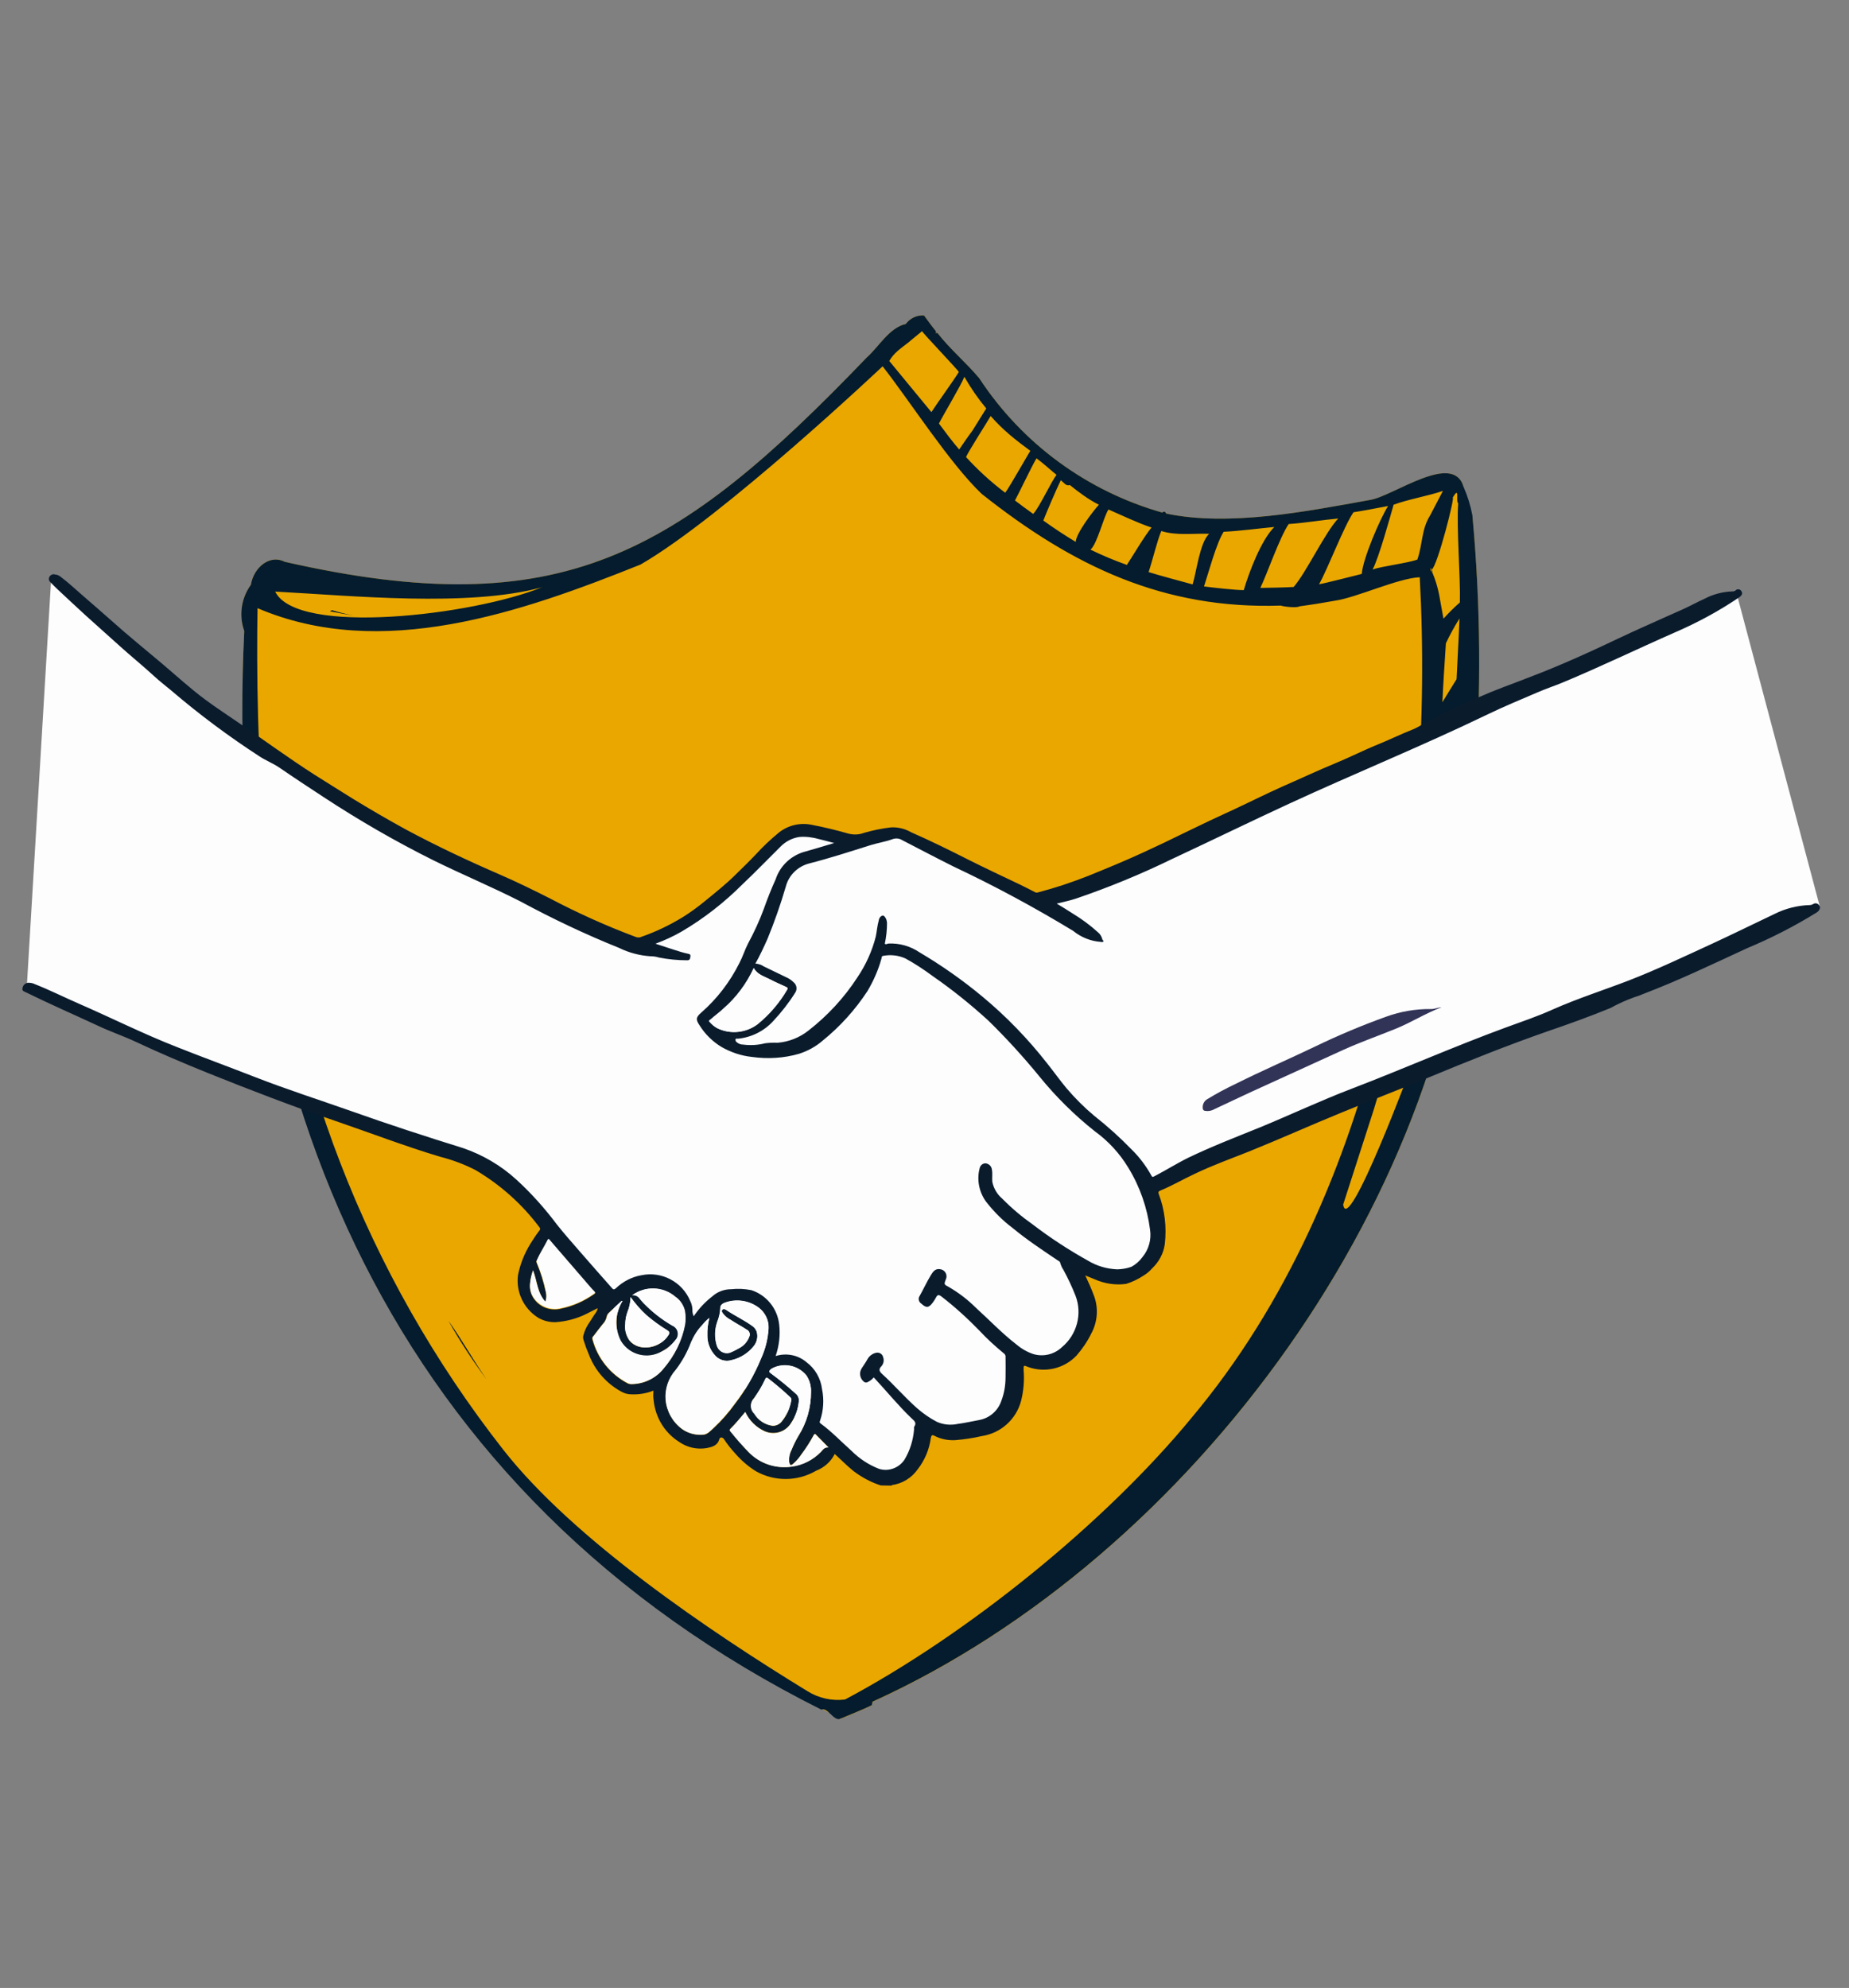 <?xml version="1.0" encoding="utf-8"?>
<!-- Generator: Adobe Illustrator 26.2.1, SVG Export Plug-In . SVG Version: 6.00 Build 0)  -->
<svg version="1.1" id="Layer_1" xmlns="http://www.w3.org/2000/svg" xmlns:xlink="http://www.w3.org/1999/xlink" x="0px" y="0px"
	 viewBox="0 0 1004.5 1080" style="enable-background:new 0 0 1004.5 1080;" xml:space="preserve">
<rect x="0" y="0" width="1004.5" height="1080" fill="#808080" stroke="none"/>
<style type="text/css">
	.st0{fill:#EAA700;}
	.st1{fill:#041C2D;}
	.st2{fill:#FDFDFD;}
	.st3{fill:#0A1B2C;}
	.st4{fill:#313357;}
</style>
<g id="Group_4432">
	<g>
		<g id="Group_4431">
			<path id="Path_19624_00000035507811820581470280000013221573063607302326_" class="st0" d="M795.1,264.5
				c-5.6-19.3-37.9,5-50.7,7.1c-34.9,6.3-76.8,14.6-110.9,7.4c-0.1-0.6-0.6-1-1.2-1c-0.3,0-0.6,0.2-0.8,0.5
				c-40.9-11.6-76.2-37.5-99.5-73c-7.2-8.6-15.9-15.8-22.8-24.7c-0.3,0.1-0.5,0.2-0.8,0.3c0-0.4,0.1-0.8,0.1-1.1
				c-2.3-2.8-4.4-5.7-6.5-8.6c-3.9-0.3-7.6,1.5-9.9,4.6c-9.1,2.1-14.6,12.4-21.3,18.3C367.4,302,304.6,339.3,154.6,305.2
				c-7.8-4.1-16.7,2.8-18.3,12.5c-5.3,7.3-6.6,16.7-3.6,25.1c-12.2,250.4,91.4,474.3,323.9,590.8c3.5-1.4-3.6,1.7-0.1,0.3
				c0.1-0.1,0.1-0.2,0.1-0.3l0.3,0.1c5.6-2.4,11.2-4.5,16.7-7.2c0.2-0.6,0.3-1.3,0.4-1.9c173.7-78.8,319.1-277,325.6-469.8
				c2.1,0.3,2-2.8,0.1-3c0.3-8.5,0.7-17.1,1.4-25.6"/>
			<path id="Path_19624_00000073687068106057762610000002506103906377659042_" class="st0" d="M801,426.2
				c3.8-48.7,3.4-97.6-1.1-146.2"/>
			<path id="Path_19625" class="st1" d="M522.4,193.5l-0.1-0.1l0.2,0.2L522.4,193.5"/>
			<path id="Path_19626" class="st1" d="M801,426.2c3.8-48.7,3.4-97.6-1.1-146.2c-1-5.3-2.6-10.5-4.8-15.5c-0.3-0.6-2.9-1.8-3.2-1.2
				c-0.9-0.1,4.2,1,3.2,1.2c-5.6-19.3-38,5-50.7,7.1c-34.9,6.3-76.8,14.6-110.9,7.4c-0.1-0.6-0.6-1-1.2-1c-0.3,0-0.6,0.2-0.8,0.5
				c-40.9-11.6-76.2-37.5-99.5-73c-7.2-8.6-15.9-15.8-22.8-24.7c-0.3,0.1-0.5,0.2-0.8,0.3c0-0.4,0.1-0.8,0.1-1.1
				c-2.3-2.8-4.4-5.7-6.5-8.6c-3.9-0.3-7.6,1.5-9.9,4.6c-9.1,2.1-14.6,12.4-21.3,18.3C367.4,302,304.6,339.3,154.6,305.2
				c-7.8-4.1-16.7,2.8-18.3,12.5c-5.3,7.3-6.6,16.7-3.6,25.1c-12.2,250.4,81.1,469.6,313.5,586c3.5-1.4,6.7,6.4,10.3,5l0.1-0.3
				l0.3,0.1c5.6-2.4,11.2-4.5,16.7-7.2c0.2-0.6,0.3-1.3,0.4-1.9c173.7-78.8,319.1-277,325.6-469.8c-0.7,1.7,0.1,2.2,0.1-3
				C799.7,443.3,800.4,434.8,801,426.2 M776.6,510.5c-3.4,3.2-11.8,12.5-2.5,13.1c-3,12.4-6.8,24.6-11,36.6
				c-1.9,1.9-3.8,3.8-5.6,5.7c10.7-34.3,17.6-69.6,20.5-105.4l0,0v0.2c0.9-8.1,1.3-16.1,1.9-24.2c4.3,0.7,4.5-5.1,6-7.9
				c-1.5,12.6-2.5,25.4-3.6,38c-3.7,3.7-6.3,9.2-0.9,10.1c-0.9,11.2-2.3,22.3-4.4,33.3L776.6,510.5 M735.3,278.3
				c2.9-0.4,16-2.8,18.8-3.4c-4.3,6.8-13.7,28.6-14.3,36.9c-3.5,0.8-19.7,5.1-23.2,5.6C721.1,309.6,730.1,285.9,735.3,278.3
				 M777.8,309.5C779.2,312.4,775.7,308.7,777.8,309.5c3.1-2,12.8-39.9,11.4-39.1c4.1-7.1,1.5,2.3,3,3c-1,12.7,1.3,41.1,0.9,53.9
				c-3.1,2.7-6.1,5.7-8.9,8.8c-0.1-0.6-0.2-1.1-0.3-1.6l0,0c-0.5-2.7-1-5.5-1.5-8.3v0.1c-1-6.7-3-13.2-6.1-19.2c0.8-0.8-0.9,0.7,0,0
				C775.8,308.6,777.3,308,777.8,309.5 M791.9,357.1c-0.2,4-0.4,7.9-0.6,11.9c-2.6,4.1-5.1,8.3-7.7,12.5c0.5-10.7,1.2-21.4,1.9-32
				c2.2-4.7,4.7-9.2,7.4-13.5C792.6,343,792.3,350.1,791.9,357.1 M647.8,769.7c-47.4,57.8-122.7,118.5-188.7,153.6
				c-7.1,0.9-14.3-0.7-20.4-4.5c-52.8-32.3-127.1-82.4-165.3-131.2c-74.5-95.1-119-210.2-127.7-330.7l-1.3-9
				c-4.7-30.8-5-86.4-4.5-117.5c67.3,28.8,143.3,2.3,208.1-23.7c44.9-25.9,131.5-107.7,131.5-107.7c14.8,18.9,36.4,52.7,53.8,69.3
				c49.8,39.5,99,62.8,162.5,60.7c1.7,0.6,8.7,1.4,10.2,0.4c6.1-0.8,13.5-2,19.5-3.1l0,0l0,0l0,0l0,0l0,0l0,0l0,0
				c11.6-1.7,34.1-12.2,45.8-12.7C779.6,467.7,749.6,648,647.8,769.7 M179.2,332.1c0.4-0.2,0.8-0.4,1.2-0.6
				c3.8,1.2,7.7,2.1,11.6,2.9c-4.3-0.7-8.6-1.5-12.8-2.3 M781.7,410.6c0.2-1.9,0.4-3.9,0.6-5.7c5.7-2.6,5.3-12.9,7.7-18.3
				c-0.6,8.5-1.3,17-2.3,25.5c-2.5,4.3-5,8.3-7.2,12.7C780.9,420,781.2,415.3,781.7,410.6 M506,223.9l-22.9-27.8
				c2.6-4.4,5.7-6.4,10.6-10.2c0.2-0.3,7-5.7,7.2-6c0.7,1.4,19.3,20.8,20,22.2C518.3,206.4,508.6,219.8,506,223.9 M294.3,319.1
				c-37.1,15.1-132.9,26.6-144.8,2.3C191.1,323.6,254.1,330,294.3,319.1C292.1,320,296.4,318.1,294.3,319.1 M748.5,595.3v-0.1V595.3
				 M777,279.9c-4.9,7.8-4,15.4-7,24.1c-4.9,1.9-19.3,3.6-24.3,5.4c3.4-6.4,9.4-28.2,11.4-35.2c7.8-2.9,18.9-4.8,26.8-7.5
				 M727,281.7c-7.3,7.8-17.2,29.1-24.2,37.2c-6,0.3-12,0.4-18.1,0.5c3.8-7.9,10.5-27.5,15.4-34.7
				C709.1,284.1,718.1,282.5,727,281.7 M692.3,286.3c-7.1,7-13.8,24.7-16.6,34.3c-4.7,0-16.9-1.4-21.6-2c2.2-6.6,6.8-23.9,10.7-29.7
				C673.5,288.5,683.7,287.1,692.3,286.3 M656.9,290c-5.1,4.7-6.9,20.8-9,27.5c-5.4-1.5-18.6-5-23.9-6.7c1.9-5.6,4.8-17.5,6.9-22.3
				C639.2,291.1,648.2,289.7,656.9,290 M625.6,286.6c-3.6,4.2-10.3,15.6-13.4,20.3c-6.8-2.4-13.4-5.2-19.8-8.3
				c3.6-2.8,7.2-18,9.8-21.8C609.6,280,618,284.1,625.6,286.6 M597,274.2c-3.1,3.4-12.4,15.5-12.6,20.2c-6-3.6-11.9-7.5-17.6-11.6
				c1.4-3.7,7.7-18.4,9.5-21.9c1.7,1.3,2.9,3.4,4.9,2.6C585.9,267.3,591.5,271.5,597,274.2 M574,258c-2.7,3.2-9.4,17.8-12.7,21.2
				c-3.3-2.4-6.7-4.8-9.9-7.3c2-3.6,9.5-19.4,11.7-22.9C566.9,251.8,570.2,254.9,574,258 M560.8,243.3c-1.6,2.1-11.8,20.5-14.7,24.4
				c-7.7-5.8-14.8-12.3-21.3-19.4c1.8-3.9,11.3-18.6,13.4-22.3c6.9,7.9,13.4,12.9,21.9,19.2 M528.2,234.1c-2.5,3.3-4.8,6.7-7.1,10.1
				c-3.9-4.5-7.4-9.3-11-14.1c2.1-4.3,12.1-20.9,13.8-25.4c3.5,6.1,7.4,11.8,11.9,17.2 M243.6,717.5c7.3,10.3,13.5,21.4,20.7,31.9
				C256.8,739.2,249.8,728.6,243.6,717.5 M746.4,602.6c0.7-2.5,1.5-4.9,2.2-7.3l0,0c1.9-6.2,3.7-12.4,5.6-18.6
				c1.8-2.5,14.3-4.7,16.2-7.1c-4.1,11.3-38.2,102.6-40.7,84.8"/>
			<path id="Path_19627" class="st1" d="M800.6,452.3L800.6,452.3L800.6,452.3"/>
		</g>
	</g>
</g>
<g id="Group_4430" transform="translate(22.084 48.804)">
	<g>
		<g id="Group_4429">
			<path id="Path_19613" class="st2" d="M5.6,267.6L-7.7,490.3c0,0,144.3,59.7,190.7,72.1c46.4,12.5,67,27.3,76.4,35
				c9.5,7.7,58.2,72.7,58.2,72.7L418.5,726c0,0,27.1,26.9,35.1,27.2s20.2,0.2,23.1-10.1c1.6-5.4,2.8-10.9,3.7-16.4
				c0,0,22.5,4,33.8-0.5s16.4-26.9,16.9-37.3c0,0,19.9,7.6,29.6-5.5c9.7-13.1,10-19.8,2.9-41.6c0,0,19.3,6.9,28.1,3
				c8.8-3.9,17.8-15.2,17-25.1c-1.2-8.6-3.1-17.1-5.7-25.4l363.5-150.8l-45.6-171.7c0,0-328.8,154.7-345.5,158.9
				c-16.7,4.2-37.2,10.1-37.2,10.1l-69-37.1l-31.5,5.5c0,0-17.4-8.7-24.2-7.7s-20.9,15.7-27.9,22.2s-46.8,39.8-58.7,40.1
				s-143.7-65.6-158.4-74.8s-94.3-62.7-108.5-76.4C45.8,298.9,8,263.2,8,263.2L5.6,267.6z"/>
			<path id="Path_19614" class="st3" d="M456.4,758.2c-5.3-1.7-10.3-4.4-14.8-7.8c-3.6-2.9-6.8-6.2-10.2-9.3
				c-2.1,4.2-5.7,7.4-10.1,9.1c-10.1,5.9-22.5,6-32.7,0.3c-4.2-2.6-8-5.9-11.3-9.7c-2.2-2.4-4.3-5-6.1-7.8c-0.8-1.1-2.2-1.2-2.5,0.1
				c-1,3.5-3.9,4.2-6.8,4.8c-5.3,0.9-10.7-0.3-15.1-3.4c-7.9-5-12.9-13.4-13.8-22.7c-0.1-0.8-0.2-1.6-0.2-2.4c0-0.8,0.1-1.6,0.1-2.7
				c-3.8,1.5-7.9,2.2-12.1,2c-2,0-3.9-0.6-5.6-1.6c-8.1-4.5-14.3-11.7-17.5-20.4c-1.1-2.5-2-5-2.8-7.6c-0.3-0.9-0.3-2,0.1-2.9
				c0.5-1.9,1.3-3.6,2.3-5.3c1.5-2.1,2.7-4.4,4.2-6.4c0.6-0.8,1-1.7,1.1-2.6c-2,1-4.1,2.1-6.1,3.1c-5.2,2.6-10.9,4.1-16.7,4.5
				c-3.3,0.1-6.6-0.7-9.5-2.4c-7.8-4.9-12.1-13.8-11-23c1.2-6.2,3.6-12.1,6.9-17.4c1.5-2.4,3-4.7,4.7-6.9c0.5-0.6,0.7-1,0.1-1.8
				c-9.4-12.6-21.2-23.1-34.7-31.1c-6.2-3.2-12.7-5.6-19.4-7.3c-19.3-5.8-38-13-57-19.5c-23.4-8-46.5-16.9-69.4-26.1
				c-13.1-5.3-26-10.8-38.8-16.8c-6.8-3.2-14-5.6-20.7-8.8c-12.9-6-26-11.7-38.8-18c-0.9-0.5-2.4-0.7-2.1-2.2c0.2-1.7,1.5-3,3.2-3.1
				c1.2,0,2.4,0.2,3.4,0.7c8.1,3.2,15.9,7.1,23.9,10.6c17.7,7.7,35,16.4,53.1,23.5c14.1,5.6,28.3,10.8,42.4,16.3
				c17.4,6.8,35.2,12.5,52.8,18.7c20,7.1,40.2,13.7,60.5,20c10.8,3.7,20.7,9.5,29.1,17.2c8.1,7.4,15.4,15.6,22,24.4
				c4.2,5.3,8.7,10.3,13.1,15.4c5.5,6.4,11.1,12.6,16.7,19c0.8,1,1.3,1,2.3,0.1c3.8-3.6,8.6-6.1,13.8-7c11-2.3,22.2,3.6,26.5,14
				c0.8,1.5,1.1,3.1,1.2,4.8c-0.1,1.2,0.2,2.4,0.7,3.5c2.8-4.2,6.2-7.8,10.2-10.9c2.8-2.5,6.4-3.8,10.2-3.8
				c3.6-0.4,7.3-0.2,10.9,0.5c8.2,2.7,14.1,9.9,15.1,18.5c0.7,5.8,0,11.7-1.9,17.3c5.8-1.8,12.1-0.6,16.7,3.3
				c4.7,3.5,7.8,8.8,8.5,14.7c1.2,5.7,0.8,11.7-1.1,17.2c-0.2,0.6-0.4,0.9,0.4,1.5c6,4.4,11.1,9.8,16.6,14.7
				c4.3,4.3,9.4,7.7,15.1,9.9c5.2,1.6,10.8-0.5,13.8-5c3-5,4.7-10.6,5.2-16.4c0-0.5-0.1-1.1,0.1-1.5c1.5-2.2-0.1-3.3-1.4-4.5
				c-7.3-7-13.7-14.9-20.6-22.3c-0.9,1.1-2,1.9-3.2,2.5c-0.6,0.4-1.5,0.4-2.1-0.1c-2.3-1.8-2.8-5-1.2-7.4c1-1.6,2.2-3.2,3.1-4.9
				c1-1.8,2.8-3.1,4.8-3.5c1.7-0.3,3.3,0.7,3.7,2.4c0.6,1.7,0.3,3.5-0.9,4.9c-1.5,1.5-1.4,2.7,0.3,4.2c6.6,6,12.4,12.8,19.1,18.7
				c3.2,2.8,6.8,5.3,10.6,7.3c3.5,1.6,7.5,2,11.3,1.2c3.8-0.5,7.8-1.4,11.6-2.1c5.8-1,10.5-5.1,12.3-10.7c1.5-4,2.2-8.3,2.2-12.6
				c0.1-3.7,0-7.4,0-11c0.1-0.8-0.3-1.5-1-2c-4.6-3.8-9-7.8-13.1-12.2c-6.5-6.7-13.4-13-20.8-18.7c-1.5-1.1-2.1-0.9-2.9,0.6
				c-0.5,0.9-1,1.8-1.7,2.7c-2.2,3-3.6,3.1-6.3,0.6c-1.4-0.9-1.8-2.8-0.9-4.1c0,0,0,0,0,0l0,0c2.1-3.7,3.9-7.7,6.1-11.3
				c1-1.6,2.2-3.7,4.9-3.3c2.2,0.2,3.8,2.1,3.6,4.2c0,0,0,0,0,0c0,0.4-0.1,0.8-0.3,1.2c-1.1,2.9-1.1,2.9,1.6,4.3
				c5.3,3.1,10.2,6.8,14.6,11.2c7.4,6.7,14.3,14,22.1,20c2.7,2.3,5.8,4.1,9.1,5.2c5.5,1.7,11.5,0.2,15.6-3.7
				c8.2-6.8,11.2-18.1,7.4-28c-1.9-4.8-4.1-9.5-6.6-14.1c-0.8-1.1-1.3-2.4-1.7-3.7c-0.1-0.8-0.8-1-1.4-1.4
				c-8.3-5.6-16.8-11.2-24.5-17.6c-5.5-4.1-10.3-9-14.5-14.4c-3.7-5.2-5-11.8-3.4-17.9c0.3-1.6,1.6-2.8,3.2-2.8
				c1.9,0.2,3.3,1.6,3.5,3.5c0.4,2.2,0,4.4,0.2,6.5c0.7,3.6,2.6,6.8,5.3,9.1c5.2,5.3,10.8,10,16.9,14.3c9.4,7.2,19.4,13.7,29.8,19.5
				c4.8,2.9,10.3,4.5,16,4.7c2.6-0.1,5.2-0.5,7.6-1.4c2.4-1.3,4.4-3.1,6-5.3c3.4-4.1,4.9-9.5,4.1-14.8c-1.5-11.9-5.5-23.4-11.8-33.7
				c-4.7-7.8-10.9-14.5-18.2-19.8c-11.1-8.8-21.3-18.9-30.2-29.9c-8.6-10.5-17.8-20.6-27.5-30.1c-9.6-8.8-19.8-17-30.5-24.4
				c-4.7-3.5-9.6-6.7-14.7-9.5c-3.8-1.7-8-2.2-12.1-1.4c-0.9,0.1-0.8,1-0.9,1.4c-1.7,6.2-4.3,12.1-7.6,17.7
				c-6.7,10.2-14.9,19.3-24.3,26.9c-3.8,3.3-8.2,5.7-12.9,7.2c-8.3,2.4-17,2.9-25.6,1.7c-5.8-0.6-11.4-2.5-16.5-5.4
				c-4.8-2.9-8.9-6.9-11.9-11.7c-2-3-2.3-4.3,0.9-7c8.6-7.5,15.6-16.7,20.7-26.9c1.8-3.4,2.9-7.1,4.7-10.6
				c3.3-6.1,6.2-12.4,8.6-18.9c1.9-5.4,4-10.7,6.4-16c2.3-7,7.8-12.4,14.8-14.7c2.4-0.7,4.9-1.4,7.3-2.1c3.1-0.9,6.1-1.8,9.7-2.9
				c-3-0.8-5.6-1.5-8.1-2.1c-3.5-1-7.2-1.5-10.8-1.2c-4,0.6-7.6,2.5-10.4,5.4c-6.9,6.8-13.5,13.7-20.5,20.3
				c-9.9,9.9-21,18.6-33.1,25.7c-4.5,2.6-9.3,4.8-14.2,6.6c3.4,1.1,6.4,2.1,9.5,3.1c2.8,0.9,5.5,1.8,8.4,2.4c1.5,0.3,1.1,1.2,1,2
				s-0.4,1.5-1.6,1.5c-5.2,0-10.4-0.5-15.4-1.5c-1.6-0.5-3.2-0.7-4.8-0.7c-5.8-0.4-11.5-1.9-16.8-4.5c-18.4-7.4-36.3-15.9-53.7-25.3
				c-15.5-7.9-31.6-14.6-47.2-22.3c-20.5-10.2-40.4-21.7-59.6-34.3c-8.1-5.3-16.3-10.7-24.3-16.2c-3.3-2.2-7.1-3.7-10.5-5.9
				c-16.8-10.9-32.9-22.9-48.1-35.9c-3.1-2.6-6.4-5.1-9.4-7.9c-6-5.5-12.3-10.6-18.4-16.1s-12.4-11.1-18.6-16.7
				c-5.2-4.7-10.3-9.6-15.5-14.4c-1.2-1.1-2.4-2.4-3.6-3.6c-0.9-0.7-1.2-1.9-0.7-2.9c0.6-1.2,1.9-1.8,3.2-1.4c1,0.1,2,0.5,2.9,1.2
				c4.5,3.4,8.6,7.3,12.8,10.9c5.1,4.4,10.1,8.8,15.1,13.2c8.8,7.9,18.1,15.4,27.1,23c7.8,6.6,15.3,13.5,23.5,19.6
				c6.3,4.7,13,9,19.5,13.5c13.3,9.1,26.4,18.7,40,27.4c6.9,4.4,13.9,8.7,20.9,13.1c9.5,5.8,19.1,11.4,28.8,16.7
				c16.6,8.9,33.6,16.9,50.9,24.4c9.2,4,18.2,8.4,27.1,12.9c15.2,8,30.9,15.1,47,21.1c1,0.3,2.1,0.3,3-0.2
				c7.8-2.7,15.2-6.3,22.3-10.6c4.3-2.7,8.4-5.7,12.4-9c5.6-4.6,11.3-9.1,16.4-14.2c3.7-3.6,7.4-7.2,11-11
				c3.9-4.3,8.1-8.2,12.6-11.9c5-3.9,11.5-5.4,17.7-4.1c6.8,1.3,13.4,2.9,20,4.8c2.8,0.7,5.7,0.6,8.3-0.4c4.8-1.4,9.7-2.4,14.7-3
				c3.8-0.2,7.6,0.7,10.9,2.6c10.5,4.6,20.8,9.7,31.1,14.9c9.3,4.7,18.8,9.1,28.2,13.6c2.8,1.4,5.5,2.7,8.1,4.1
				c0.5,0.3,1.1,0.3,1.7,0.1c9.2-2.4,18.2-5.4,27.1-8.9c10.3-4.2,20.6-8.4,30.7-13.1c7.4-3.4,14.7-6.9,22-10.5
				c9-4.4,18.1-8.7,27.3-12.9c8.8-4.1,17.5-8.5,26.3-12.4c9.4-4.1,18.7-8.5,28.2-12.4c8-3.3,15.8-7.3,23.8-10.5
				c6.1-2.5,12-5.4,18.1-7.8c3.5-1.4,6.7-3.8,10.2-5.5c7.1-3.9,14.4-7.4,21.8-10.5c3.5-1.3,6.9-2.8,10.4-4.3
				c4.7-1.9,9.5-3.7,14.3-5.5c5.6-2.2,11.3-4.3,16.9-6.6c9.8-4,19.5-8.3,29.1-12.8c6.9-3.2,13.7-6.5,20.6-9.6
				c7.9-3.6,15.9-7.1,23.9-10.7c3.7-1.7,7.3-3.7,11.1-5.4c4.7-2.5,9.9-3.9,15.2-4.1c0.7,0,1.4-0.3,2-0.7c0.9-0.7,2.2-0.6,2.9,0.3
				c0,0,0,0,0,0c0.1,0.2,0.2,0.3,0.3,0.5c0.7,1.2-0.2,2.3-1.2,3c-11,7.5-22.7,13.8-34.9,19.1c-20.5,9-40.7,18.8-61.4,27.4
				c-4.4,1.8-8.9,3.3-13.3,5.2c-9.1,3.9-18.3,7.7-27.2,12c-35.6,17.2-72.1,32-108,48.6c-21.2,9.8-42.1,20-63.3,29.9
				c-17,8.3-34.5,15.5-52.4,21.6c-3.3,1.1-6.8,1.8-10.4,2.7c3,1.8,5.9,3.6,8.7,5.4c4.8,2.9,9.4,6.3,13.6,10.1c1.3,1,2.1,2.4,2.5,4
				c0.1,0.4,0.8,0.6,0.5,1.1s-0.9,0.2-1.4,0.2c-5.5-0.4-10.7-2.5-15-6c-21.1-12.8-42.8-24.5-65.1-35c-9.4-4.7-18.7-9.6-28-14.4
				c-1.5-0.9-3.4-1-5-0.4c-3.8,1.4-7.9,2-11.8,3.2c-11.1,3.5-22.2,7.1-33.5,10c-6.2,1.6-11.1,6.4-12.7,12.6
				c-2.8,9.6-6.1,19-9.9,28.3c-2,4.5-4.1,9-6.6,13.5c1.6,0.1,3.2,0.6,4.5,1.5c4.1,2,8.2,4,12.4,6c1.4,0.6,2.7,1.5,3.8,2.6
				c1.8,1.4,2.2,4,0.8,5.9c-3.4,5.4-7.4,10.5-11.8,15.2c-5,5.5-11.9,8.9-19.2,9.6c-0.5,0-1.1-0.3-1.3,0.4c-0.1,0.6,0.2,1.3,0.8,1.6
				c0.9,0.8,2.1,1.2,3.3,1.2c4,0.5,8,0.3,11.9-0.7c2.3-0.3,4.6-0.4,6.9-0.3c6.1-0.5,11.9-2.8,16.7-6.6c10.4-8.1,19.4-17.8,26.6-28.9
				c4.6-6.8,8-14.3,10-22.2c0.6-2.9,0.8-5.9,1.6-8.7c0.1-0.7,0.4-1.5,0.9-2c0.8-0.8,1.8-1,2.5,0.1c0.7,0.9,1,2,1.1,3.2
				c0,3.8-0.4,7.6-1.2,11.3c0.7,0.6,1.3,0,1.9-0.1c6-0.3,12,1.4,17,4.8c12,7.1,23.4,15.1,34.1,24c13,10.8,24.8,23,35.2,36.3
				c3.6,4.5,6.9,9.2,10.6,13.6c4.6,5.4,9.6,10.4,15,14.9c7.1,5.6,13.9,11.7,20.3,18.3c4.2,4.1,7.8,8.9,10.7,14.1
				c0.5,1.1,0.9,0.8,1.7,0.4c6.2-3.2,12.2-7,18.5-10.1c12.7-6.1,25.9-11.2,39-16.5c16.5-6.8,32.6-14.4,49.3-20.8
				c28.2-10.8,55.8-23,84.1-33.4c8.5-3.1,17.1-6,25.3-9.7c13.5-6,27.6-10.5,41.4-15.8c15.2-5.9,29.9-12.9,44.7-19.7
				c11.5-5.3,22.8-10.9,34.2-16.3c6.1-3.1,12.7-4.8,19.5-5c0.6,0,1.2-0.2,1.8-0.5c1.1-0.8,2.5-0.5,3.3,0.6c0.1,0.1,0.1,0.2,0.2,0.3
				c0.7,1.1-0.1,2.7-1.5,3.6c-12.1,7.5-24.8,14-38,19.5c-18.6,8.6-37.1,17.5-56.3,24.8c-1.6,0.7-3.2,1.3-4.9,1.8
				c-4.4,1.6-8.7,3.5-12.8,5.8c-11.2,4.6-22.6,8.7-34,12.6c-21.8,7.6-43.3,16.2-64.7,25.1c-15.8,6.5-31.7,12.6-47.4,19.1
				c-16.9,6.9-33.5,14.4-50.4,21.2c-9.8,3.9-19.8,7.5-29.4,12.1c-6.4,3-12.4,6.5-18.9,9.2c-0.9,0.4-1,0.8-0.7,1.7
				c3.3,8.7,4.4,18.1,3.3,27.4c-0.7,4.9-3.1,9.5-6.8,13c-1.4,1.6-3,3-4.9,4.1c-2.9,1.9-6,3.4-9.3,4.4c-5.8,0.8-11.7-0.1-17.1-2.5
				c-1.6-0.7-3.2-1.3-5.1-2.1c1.7,3.6,3.2,7,4.5,10.4c2.8,6.9,2.3,14.8-1.3,21.3c-2.1,4.3-4.8,8.2-7.9,11.8
				c-6.8,7.2-17.2,9.6-26.5,6.2c-2.3-1-2.3-0.9-2.3,1.6c0.5,5.7,0,11.5-1.4,17c-2.7,10-11.1,17.5-21.4,19c-4.7,1.1-9.5,1.8-14.3,2.2
				c-3.9,0.2-7.7-0.5-11.2-2.3c-1.5-0.8-1.8-0.3-2.1,1.1c-0.8,6.2-3.3,12.1-7.1,17c-3.3,4.7-8.3,7.8-14,8.6c-0.1,0-0.1,0.2-0.2,0.3
				L456.4,758.2z M363.3,667.2c-1.5,1.1-2.8,2.5-3.8,4c-2.6,2.8-4.6,6-6.1,9.4c-2,5.4-4.8,10.4-8.3,14.9c-4,4.4-6,10.3-5.5,16.3
				c0.6,6.3,3.8,12,8.9,15.8c3.3,2.3,7.3,3.4,11.3,3.1c2.6-0.1,4.1-2.2,5.9-3.7c4.3-4,8.1-8.3,11.5-13.1
				c5.8-7.5,10.6-15.8,14.2-24.6c2.4-5.3,3.8-10.9,4.1-16.7c0.1-4.3-1.9-8.3-5.3-10.9c-5.2-3.9-12-4.9-18.2-2.8
				c-1,0.2-2.8,1.4-2.7,2.8c-0.1,2.7-0.7,5.3-1.7,7.8c-1.4,4-1.5,8.4-0.3,12.5c0.7,3.1,3.8,5,6.9,4.2c0,0,0,0,0,0
				c0.4-0.1,0.8-0.3,1.2-0.5c1.5-0.6,2.9-1.4,4.3-2.2c2.4-1.3,4.2-3.4,5.2-5.9c0.8-1.4,0.3-3.1-1.1-3.9l-0.1,0c-2.9-2-6-3.5-8.9-5.5
				c-1.6-0.8-3-2-4.1-3.4c-0.4-0.6-0.9-1.4-0.4-2c0.5-0.6,1.5-0.4,2.2,0.1c4.7,3.2,9.8,5.5,14.3,8.8c1.3,0.9,2.2,2.2,2.4,3.8
				c0.4,2.5-0.2,5-1.8,7c-3,3.8-7.3,6.5-12,7.6c-3.5,1.1-7.3-0.1-9.5-3.1c-2.4-2.9-3.7-6.5-3.7-10.3
				C362.1,673.4,362.5,670.2,363.3,667.2 M316.1,658c-0.5-0.1-0.8,0.2-1.1,0.5c-2.1,2-4.2,3.9-6.3,5.9c-0.6,0.5-1,1.1-1.2,1.9
				c-0.3,1.7-1.1,3.2-2.3,4.4c-1.6,2-3.2,4.1-4.8,6.2c-0.4,0.5-1,0.9-0.7,1.9c2.7,10.3,9.7,19,19.2,24c0.7,0.3,1.4,0.4,2.2,0.4
				c6.8-0.1,13.2-3.3,17.4-8.7c5.7-6.7,9.7-14.8,11.4-23.4c0.4-2.6,0.4-5.3-0.1-7.9c-0.7-3-2.5-5.6-5.1-7.4
				c-6.7-5.7-16.3-6-23.4-0.9c1.7-0.2,3.3,0.6,4.2,2c0.7,0.9,1.5,1.7,2.2,2.5c4.6,4.7,9.7,8.7,15.4,12c2.5,1,3.7,3.8,2.7,6.3
				c0,0,0,0,0,0c-0.2,0.6-0.6,1.2-1.1,1.7c-1.9,2.4-4.2,4.4-6.9,5.9c-7.6,4.8-17.7,2.5-22.6-5.1c0,0,0,0,0,0
				c-0.1-0.1-0.2-0.3-0.2-0.4C311.7,672.8,312.1,664.6,316.1,658L316.1,658z M382.8,718.3c-2.5,3.1-5.2,6.2-8,9
				c-0.8,0.7-0.4,1.1,0.1,1.7c3.2,3.8,6.3,7.7,9.9,11.2c6.1,6.2,14.8,9.1,23.4,7.7c6-0.9,11.5-3.7,15.7-8c1.1-1.1,1.9-2.6,4.1-2.4
				c-2.4-2.5-4.6-4.7-6.7-6.8c-0.5-0.6-0.8-0.8-1.3,0.1c-2,3.7-4.2,7.3-6.8,10.6c-1.2,1.9-2.7,3.6-4.4,5c-1.3,1.1-1.7,0.8-2.1-0.7
				c-0.3-2.3,0.1-4.7,1.2-6.8c1.1-2.7,2.3-5.2,3.8-7.7c4.4-7.1,6.8-15.3,6.8-23.7c0.1-3.2-0.7-6.4-2.5-9.1
				c-4.5-5.5-12.2-7.1-18.5-3.9c-0.5,0.3-0.9,0.6-1.3,1c-0.5,0.6-0.5,1,0.3,1.6c4.7,3.4,9.3,7.1,13.6,11.1c1.3,1,2,2.6,1.8,4.2
				c-0.4,4.3-1.8,8.4-4.3,12c-3,4.8-9.1,6.6-14.3,4.3C388.6,726.6,384.9,722.9,382.8,718.3L382.8,718.3z M267.5,641.4
				c-0.9,2.3-1.4,4.7-1.6,7.2c-0.3,2.5,0.2,5.1,1.5,7.3c3.1,5.3,9.3,7.8,15.3,6.3c6.4-1.3,12.4-4,17.7-7.7c0.9-0.5,1.1-0.9,0.3-1.6
				c-0.8-0.8-1.6-1.7-2.4-2.6l-21.5-24.9c-0.4-0.5-0.8-1.5-1.5-0.1c-1.8,3.6-4,6.8-5.6,10.5c-0.2,0.5-0.5,0.9-0.2,1.6
				c2.2,5.2,3.8,10.6,5,16.1c0.4,1.7,0.3,3.6-0.3,5.2C269.8,653.5,269.8,647.1,267.5,641.4L267.5,641.4z M387.4,477.2
				c-3.9,8.4-9.4,15.8-16.3,22c-2.3,2.1-4.7,3.8-7,5.9c-0.4,0.3-1.4,0.6-0.5,1.4c1.1,1.3,2.5,2.5,4,3.3c7.1,3.5,15.6,2.6,21.9-2.1
				c6.4-5.2,11.9-11.6,16.1-18.8c0.6-0.9,0-1.2-0.6-1.5c-2.9-1.4-5.9-2.6-8.7-4.1C393.1,481.6,389.5,480.8,387.4,477.2 M397.7,725.8
				c1.8,0,3.5-0.7,4.7-2.1c2.8-3.3,4.7-7.4,5.4-11.7c0.2-0.6,0-1.3-0.5-1.7c-3.9-3.7-8-7.1-12.2-10.4c-0.9-0.6-1-0.2-1.4,0.5
				c-1.7,3.7-3.8,7.2-6.2,10.5c-2.2,2.3-2.1,6,0.2,8.2C389.8,722.8,393.5,725.2,397.7,725.8L397.7,725.8z M320.5,655.9
				c-0.1,2.7-0.6,5.3-1.6,7.8c-0.8,2-1.2,4.2-1.3,6.4c-0.5,3.3,0.4,6.7,2.4,9.5c5.4,6.3,16.8,4.1,21.2-3.3c0.7-1.1,0.2-1.8-0.8-2.4
				c-4-2.5-7.8-5.2-11.4-8.3C325.8,662.6,323,659.4,320.5,655.9"/>
			<path id="Path_19615" class="st4" d="M761.1,498.4c-9,3.4-16.7,8.4-25.2,11.8c-9.4,3.8-19,7.2-28.3,11.4
				c-16.9,7.7-33.8,15.4-50.6,23.1c-6.5,3-12.9,6.1-19.4,9.1c-1.5,0.9-3.3,1.2-5,0.9c-0.6-0.1-1-0.3-1.2-1c-0.4-2.1,0.5-4.2,2.3-5.3
				c5.1-3.1,10.3-5.9,15.6-8.4c14.2-7.1,28.8-13.4,43.2-20.3c12.6-6.1,25.5-11.5,38.6-16.2c7.7-2.8,15.9-4.2,24.1-4.1
				C757.1,499.5,758.8,498.6,761.1,498.4"/>
			<path id="Path_19616" class="st2" d="M363.3,667.2c-0.8,3.1-1.2,6.3-1.1,9.5c-0.1,3.8,1.2,7.4,3.7,10.3c2.2,2.9,6,4.2,9.5,3.1
				c4.8-1.1,9-3.8,12-7.6c1.6-1.9,2.3-4.5,1.8-7c-0.3-1.5-1.2-2.9-2.4-3.8c-4.5-3.3-9.7-5.7-14.3-8.8c-0.7-0.5-1.5-0.9-2.2-0.1
				s-0.1,1.4,0.4,2c1.1,1.4,2.5,2.6,4.1,3.4c2.9,1.9,6,3.5,8.9,5.4c1.4,0.7,1.9,2.5,1.2,3.9l0,0.1c-1,2.5-2.8,4.6-5.2,5.9
				c-1.4,0.8-2.8,1.5-4.3,2.2c-2.8,1.4-6.2,0.3-7.7-2.6c-0.2-0.4-0.3-0.8-0.5-1.2c-1.2-4.1-1.1-8.4,0.3-12.5c1-2.5,1.6-5.1,1.7-7.8
				c-0.1-1.4,1.6-2.5,2.7-2.8c6.1-2.2,13-1.1,18.2,2.8c3.4,2.6,5.4,6.7,5.3,10.9c-0.3,5.8-1.6,11.5-4.1,16.7
				c-3.6,8.8-8.4,17.1-14.2,24.6c-3.4,4.7-7.3,9.1-11.5,13.1c-1.7,1.5-3.3,3.6-5.9,3.7c-4,0.3-8-0.7-11.3-3.1
				c-5.1-3.8-8.3-9.5-8.9-15.8c-0.5-5.9,1.5-11.8,5.5-16.3c3.5-4.6,6.3-9.6,8.3-15c1.5-3.5,3.5-6.7,6.1-9.4
				C360.6,669.6,361.8,668.3,363.3,667.2"/>
			<path id="Path_19617" class="st2" d="M316.1,658c-4.1,6.5-4.4,14.7-0.9,21.6c4.6,7.8,14.6,10.3,22.4,5.7c0,0,0,0,0,0l0.4-0.2
				c2.7-1.4,5.1-3.4,6.9-5.9c1.9-1.9,1.9-4.9,0.1-6.8c0,0,0,0,0,0c-0.5-0.5-1.1-0.9-1.7-1.1c-5.6-3.3-10.8-7.3-15.4-12
				c-0.8-0.8-1.5-1.7-2.2-2.5c-0.9-1.4-2.5-2.2-4.2-2c7.1-5.2,16.8-4.8,23.4,0.9c2.5,1.7,4.3,4.4,5.1,7.4c0.5,2.6,0.5,5.3,0.1,7.9
				c-1.7,8.7-5.7,16.7-11.4,23.4c-4.2,5.4-10.6,8.6-17.4,8.7c-0.7,0.1-1.5-0.1-2.2-0.4c-9.5-4.9-16.5-13.6-19.2-24
				c-0.3-1,0.3-1.4,0.7-1.9c1.6-2.1,3.2-4.2,4.8-6.2c1.2-1.2,1.9-2.7,2.3-4.4c0.2-0.7,0.6-1.4,1.2-1.9c2.1-2,4.2-4,6.3-5.9
				C315.3,658.3,315.6,657.9,316.1,658"/>
			<path id="Path_19618" class="st2" d="M382.8,718.3c2.1,4.6,5.8,8.3,10.5,10.5c5.2,2.3,11.2,0.5,14.3-4.3c2.4-3.6,3.9-7.7,4.3-12
				c0.2-1.6-0.5-3.2-1.8-4.2c-4.3-3.9-8.9-7.6-13.6-11.1c-0.8-0.5-0.7-1-0.3-1.6c0.3-0.4,0.8-0.8,1.3-1c6.3-3.2,14-1.6,18.5,3.9
				c1.8,2.7,2.7,5.9,2.5,9.1c0,8.4-2.3,16.6-6.8,23.7c-1.5,2.5-2.7,5-3.8,7.7c-1.1,2.1-1.5,4.5-1.2,6.8c0.4,1.5,0.8,1.8,2.1,0.7
				c1.7-1.5,3.2-3.2,4.4-5c2.5-3.4,4.8-6.9,6.8-10.6c0.5-0.9,0.8-0.7,1.3-0.1c2.1,2.2,4.3,4.3,6.7,6.8c-2.3-0.2-3,1.2-4.1,2.4
				c-4.2,4.3-9.7,7.2-15.7,8c-8.6,1.3-17.3-1.5-23.4-7.7c-3.5-3.6-6.8-7.3-9.9-11.2c-0.5-0.5-0.9-1-0.1-1.7
				C377.7,724.6,380.1,721.4,382.8,718.3"/>
			<path id="Path_19619" class="st2" d="M267.5,641.3c2.2,5.8,2.2,12.2,6.7,17c0.6-1.7,0.7-3.5,0.3-5.2c-1.1-5.5-2.8-10.9-5-16.1
				c-0.3-0.6,0-1,0.2-1.5c1.6-3.6,3.8-6.9,5.6-10.5c0.7-1.4,1-0.4,1.5,0.1l21.5,24.9c0.8,0.9,1.5,1.8,2.4,2.6
				c0.8,0.8,0.6,1.1-0.3,1.6c-5.3,3.8-11.4,6.4-17.7,7.7c-5.9,1.5-12.1-1.1-15.3-6.3c-1.3-2.2-1.8-4.8-1.5-7.3
				C266.1,646,266.7,643.6,267.5,641.3"/>
			<path id="Path_19620" class="st2" d="M387.4,477.1c2,3.6,5.6,4.5,8.7,6.1c2.8,1.5,5.8,2.8,8.7,4.1c0.6,0.3,1.2,0.5,0.6,1.5
				c-4.2,7.2-9.6,13.5-16.1,18.8c-6.3,4.8-14.8,5.6-21.9,2.1c-1.5-0.9-2.9-2-4-3.3c-0.9-0.8,0.2-1,0.5-1.4c2.3-2,4.8-3.8,7-5.9
				C378,493,383.5,485.5,387.4,477.1"/>
			<path id="Path_19621" class="st2" d="M397.7,725.8c-4.2-0.5-7.9-3-10.1-6.6c-2.3-2.2-2.4-5.9-0.2-8.2c2.4-3.3,4.5-6.8,6.2-10.5
				c0.4-0.7,0.5-1.1,1.4-0.5c4.3,3.2,8.4,6.7,12.2,10.4c0.5,0.4,0.7,1.1,0.5,1.7c-0.7,4.3-2.6,8.4-5.4,11.7
				C401.2,725,399.5,725.8,397.7,725.8"/>
			<path id="Path_19622" class="st2" d="M320.5,655.9c2.5,3.5,5.3,6.8,8.5,9.7c3.6,3.1,7.4,5.9,11.4,8.3c1,0.6,1.5,1.3,0.8,2.4
				c-4.4,7.4-15.8,9.6-21.2,3.3c-2-2.7-2.9-6.1-2.4-9.5c0.1-2.2,0.5-4.3,1.3-6.4C319.9,661.3,320.4,658.6,320.5,655.9"/>
		</g>
	</g>
</g>
</svg>
